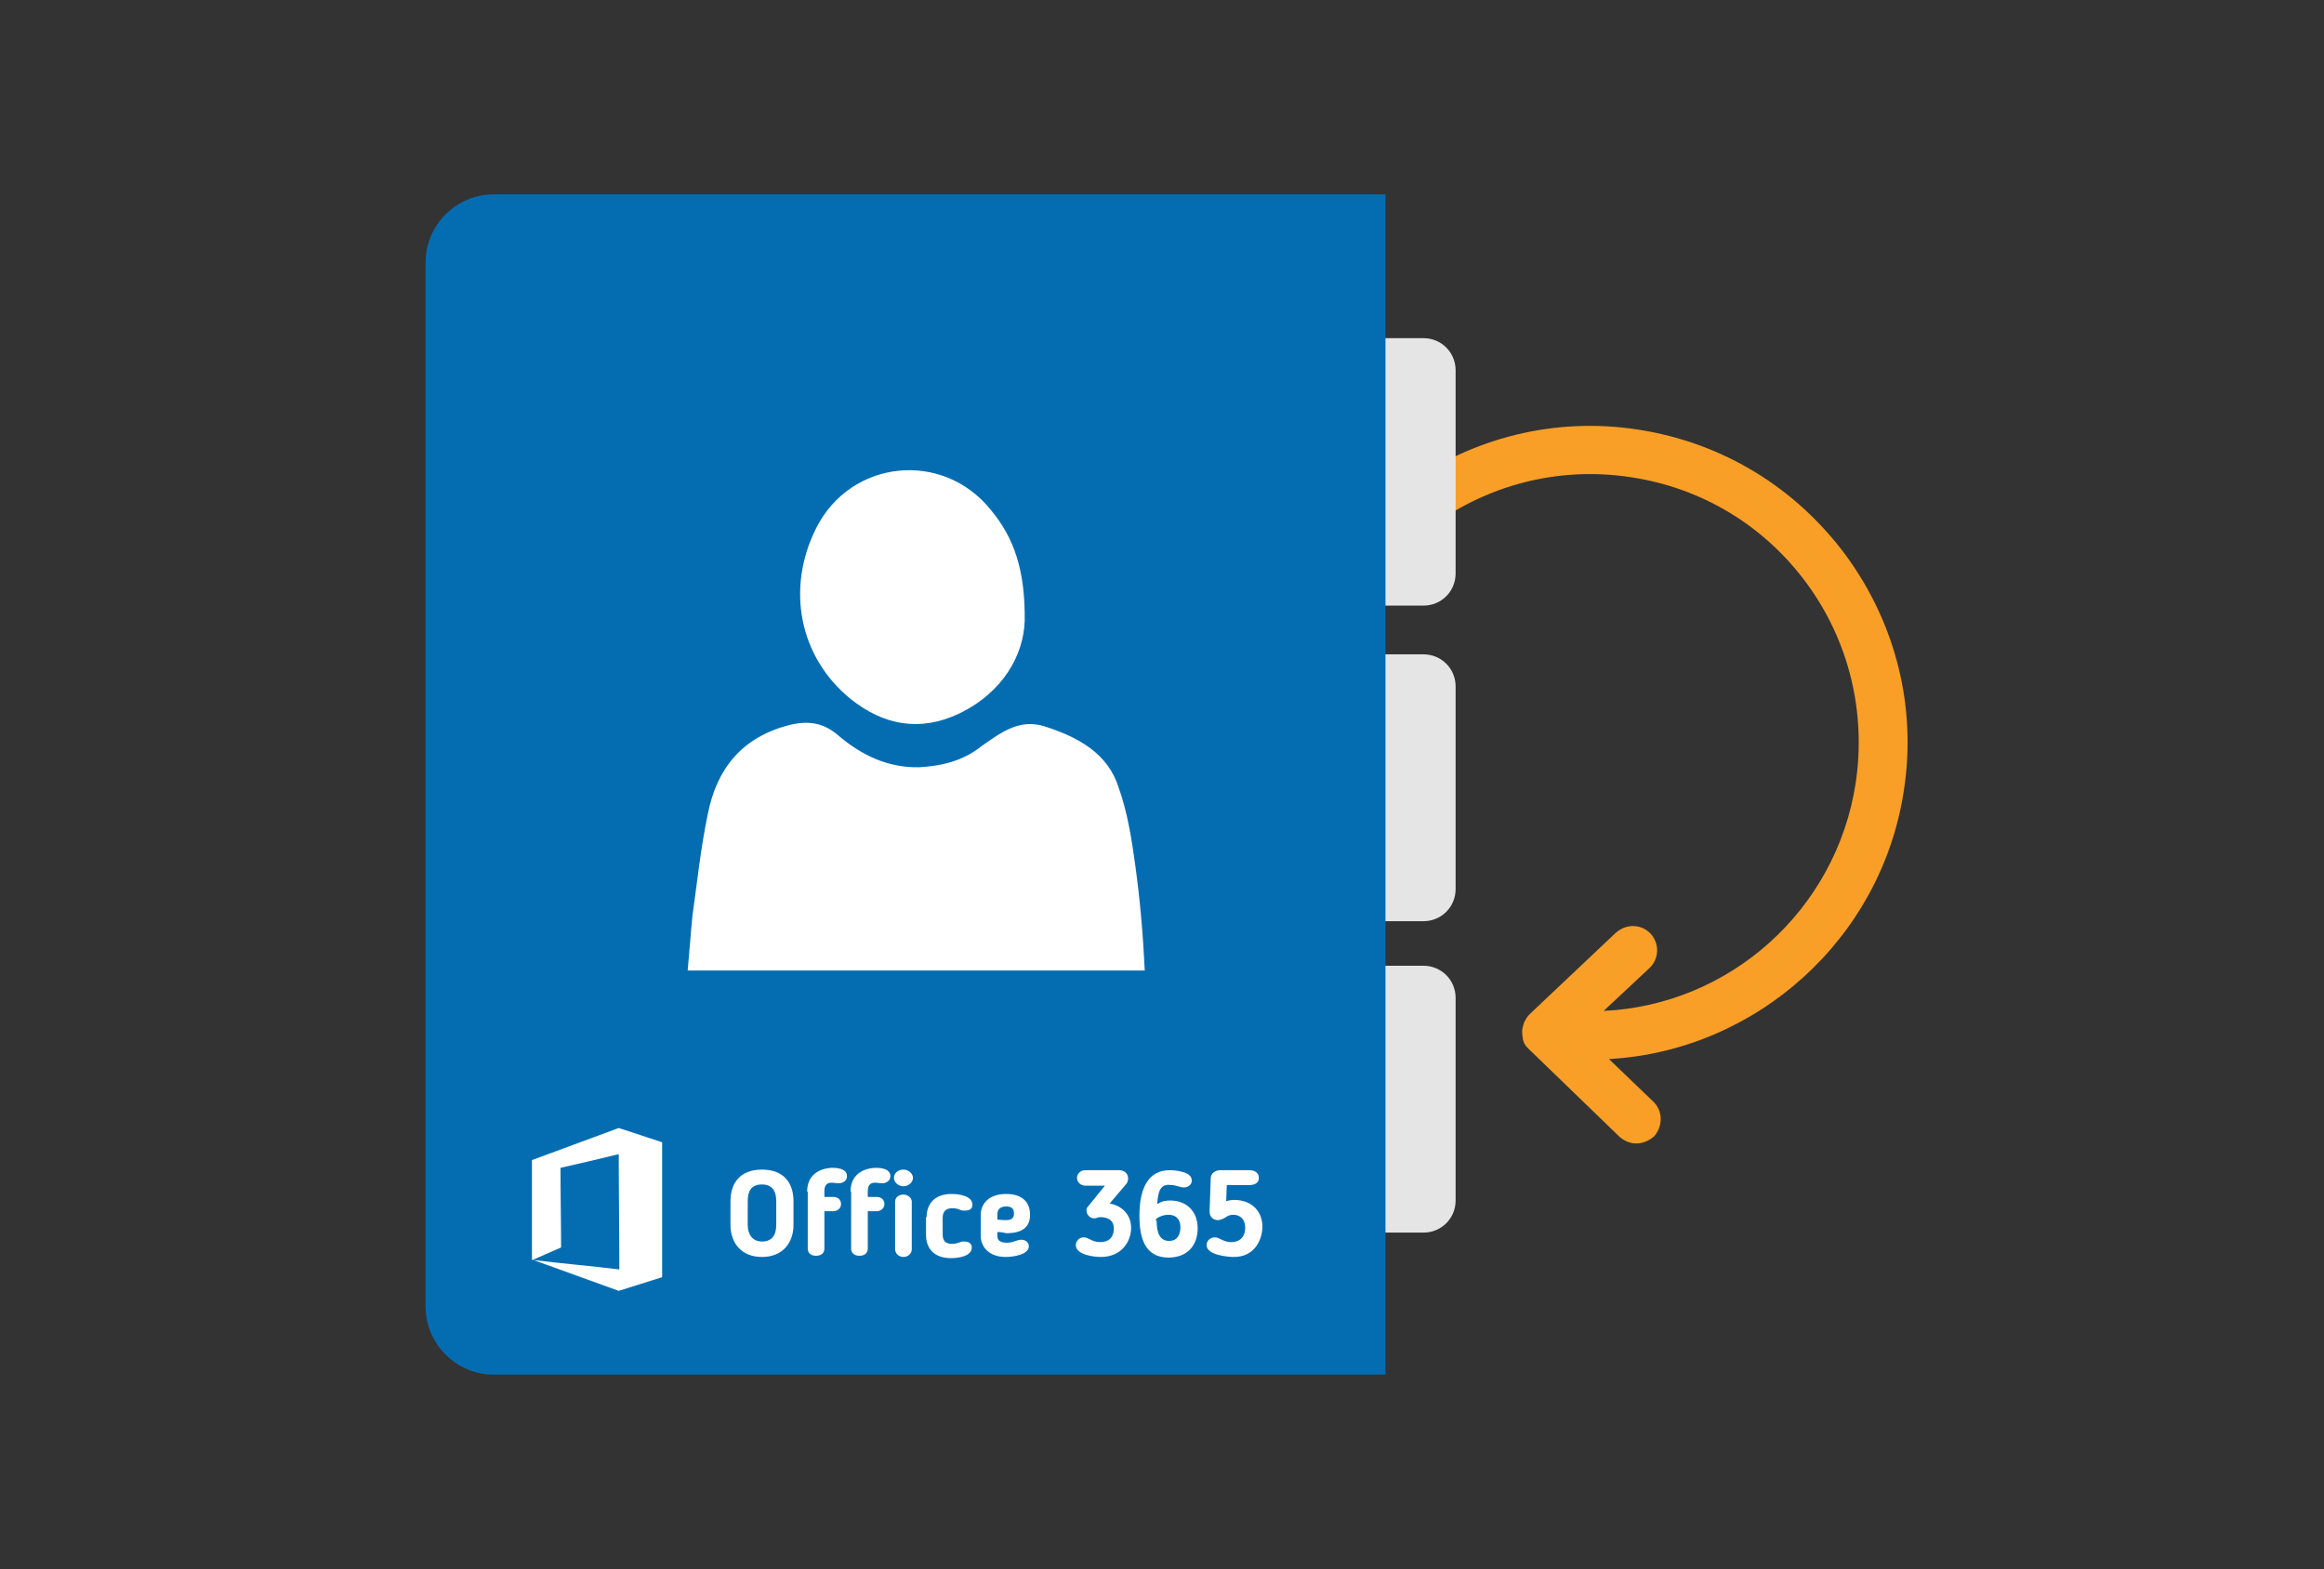 <?xml version="1.0" encoding="utf-8"?>
<!-- Generator: Adobe Illustrator 25.1.0, SVG Export Plug-In . SVG Version: 6.00 Build 0)  -->
<svg version="1.1" id="Layer_1" xmlns="http://www.w3.org/2000/svg" xmlns:xlink="http://www.w3.org/1999/xlink" x="0px" y="0px"
	 viewBox="0 0 391 264" style="enable-background:new 0 0 391 264;" xml:space="preserve">
<rect x="0" y="0" width="391" height="264" fill="#333333" stroke="none"/>
<g>
	<g>
		<path style="fill:#F89F27;" d="M230.2,157.3C230.2,157.3,230.2,157.3,230.2,157.3c1.2-0.9,1.2-2.8,0.3-3.9
			c-7.6-10.1-11-23-9.1-35.5c3.9-25.4,27.8-43,53.2-39.1c12.3,1.9,23.2,8.5,30.6,18.5c7.4,10.1,10.4,22.4,8.5,34.7
			c-3.6,23.6-24.4,40.3-47.7,39.6l10.5-9.8c1-1,1.1-2.6,0.1-3.6c-0.9-1-2.4-1.1-3.4-0.3c-0.1,0.1-0.2,0.1-0.2,0.2l-14.6,13.8
			c-0.2,0.1-0.3,0.3-0.4,0.5c0,0,0,0.1-0.1,0.1c-0.2,0.3-0.3,0.6-0.3,0.9c0,0,0,0,0,0c0,0,0,0,0,0.1c0,0.1,0,0.2,0,0.3
			c0,0.2,0,0.4,0.1,0.6c0,0,0,0.1,0,0.1c0.1,0.3,0.2,0.6,0.4,0.8c0,0,0,0,0.1,0.1c0.1,0.1,0.2,0.2,0.2,0.3l15.2,14.7
			c1,1,2.7,1,3.6-0.1c1-1,1-2.7-0.1-3.6l-10-9.7c25.4,0.3,47.8-18.2,51.8-44c4.3-28.2-15.1-54.8-43.4-59.1
			c-14.1-2.2-27.8,1.6-38.5,9.5s-18.3,19.9-20.5,34.1c-2.1,13.9,1.5,28,10,39.2C227.2,157.6,229.1,158.1,230.2,157.3z"/>
		<path style="fill:#F99F27;" d="M275.3,192.4c-1,0-2-0.4-2.8-1.1l-15.2-14.7c-0.1-0.1-0.3-0.3-0.4-0.4c0,0,0-0.1-0.1-0.1
			c-0.3-0.4-0.5-0.8-0.6-1.3c0,0,0-0.1,0-0.2c-0.1-0.4-0.1-0.7-0.1-1c0-0.1,0-0.2,0-0.3l0,0l0.1-0.5c0.1-0.4,0.2-0.8,0.4-1.1
			c0,0,0.1-0.1,0.1-0.2c0.2-0.3,0.4-0.6,0.6-0.8l14.6-13.8c0.1-0.1,0.3-0.2,0.4-0.3c1.7-1.2,4-1,5.4,0.5c1.5,1.6,1.5,4.2-0.2,5.8
			l-7.7,7.2c21.2-1,39.1-16.9,42.4-38.3c1.8-11.9-1.1-23.9-8.2-33.6c-7.1-9.7-17.6-16.1-29.6-17.9c-24.6-3.8-47.7,13.2-51.5,37.8
			c-1.8,12,1.4,24.5,8.8,34.4c0.7,1,1.1,2.3,0.9,3.5c-0.2,1.1-0.7,2-1.5,2.5l-0.9-1.2l0.9,1.2c-1.9,1.4-4.6,0.5-5.9-1.2
			c-8.8-11.7-12.4-26-10.2-40.3c2.2-14.2,9.7-26.7,21.1-35c11.5-8.4,25.6-11.9,39.6-9.7c14.1,2.2,26.4,9.7,34.9,21.2
			c8.4,11.5,11.9,25.6,9.7,39.6c-3.8,24.9-24.8,43.7-49.6,45.1l7.5,7.2c0.8,0.8,1.2,1.8,1.2,2.9c0,1.1-0.4,2.1-1.1,2.9
			C277.4,192,276.3,192.4,275.3,192.4z M259.2,174.2L259.2,174.2c0.1,0.1,0.1,0.2,0.2,0.2l15.2,14.7c0.4,0.4,1.1,0.4,1.5,0
			c0.2-0.2,0.3-0.5,0.3-0.8c0-0.3-0.1-0.6-0.3-0.8l-12.7-12.3l3.8,0c0.2,0,0.4,0,0.5,0c24.7,0,46-18.3,49.7-42.7
			c2-13.3-1.2-26.5-9.2-37.4s-19.7-17.9-32.9-20c-13.3-2-26.5,1.2-37.4,9.2C227,92.3,220,104,217.9,117.5
			c-2.1,13.5,1.4,27.1,9.7,38.1c0.4,0.5,1.3,0.8,1.7,0.5l0,0c0.2-0.1,0.3-0.4,0.3-0.6c0.1-0.4-0.1-0.9-0.3-1.3
			c-7.9-10.5-11.3-23.9-9.4-36.6c4-26.3,28.7-44.3,54.9-40.3c12.7,2,23.9,8.7,31.5,19.1c7.6,10.4,10.7,23.1,8.8,35.8
			c-3.6,23.6-23.9,40.9-47.6,40.9c-0.5,0-1.1,0-1.6,0l-3.6-0.1l13.1-12.3c0.4-0.4,0.5-1.1,0-1.5c-0.4-0.4-1-0.4-1.4-0.1
			c0,0-0.1,0.1-0.1,0.1l-14.6,13.7c0,0-0.1,0.1-0.2,0.2l0,0c-0.1,0.1-0.1,0.2-0.1,0.3c0,0,0,0.1,0,0.1l0,0.2c0,0,0,0.1,0,0.2
			C259.1,174,259.1,174.1,259.2,174.2z"/>
	</g>
	<g>
		<path style="fill:#E5E5E5;" d="M210.2,96.5c0,3,2.4,5.4,5.4,5.4h23.9c3,0,5.4-2.4,5.4-5.4V62.3c0-3-2.4-5.4-5.4-5.4h-23.9
			c-3,0-5.4,2.4-5.4,5.4V96.5z"/>
		<path style="fill:#E5E5E5;" d="M210.2,149.6c0,3,2.4,5.4,5.4,5.4h23.9c3,0,5.4-2.4,5.4-5.4v-34.1c0-3-2.4-5.4-5.4-5.4h-23.9
			c-3,0-5.4,2.4-5.4,5.4V149.6z"/>
		<path style="fill:#E5E5E5;" d="M210.2,202c0,3,2.4,5.4,5.4,5.4h23.9c3,0,5.4-2.4,5.4-5.4v-34.1c0-3-2.4-5.4-5.4-5.4h-23.9
			c-3,0-5.4,2.4-5.4,5.4V202z"/>
		<path style="fill:#046DB2;" d="M233.1,231.3h-150c-6.4,0-11.5-5.2-11.5-11.5V44.2c0-6.4,5.2-11.5,11.5-11.5h150V231.3z"/>
		<path style="fill:#FFFFFF;" d="M191,145.6c-0.6-4.4-1.3-8.9-2.8-13.1c-1.8-5.7-6.7-8.4-12.2-10.2c-4.4-1.5-7.5,0.9-10.8,3.2
			c-3.1,2.5-6.7,3.4-10.6,3.6c-5.2,0.1-9.6-2-13.5-5.3c-2.5-2.2-5.1-2.6-8.3-1.8c-7.9,2-12.2,7.3-13.7,14.9
			c-1.2,5.7-1.8,11.5-2.6,17.2c-0.3,3-0.5,6-0.8,9.2c25.6,0,50.9,0,76.9,0C192.3,157.1,191.8,151.3,191,145.6z"/>
		<path style="fill:#FFFFFF;" d="M143.1,117.6c5.5,4.4,11.6,5.6,18.2,2.5c7.5-3.6,10.9-9.9,11.1-15.6c0.1-8.6-1.8-14-5.7-18.7
			c-8.1-10.1-23.6-8.5-29.4,3.1C132.2,99.1,134.5,110.6,143.1,117.6z"/>
		<path style="fill:#FFFFFF;" d="M104.1,189.8l-14.6,5.4v16.8c0,0,0.1,0,0.1,0c1.6-0.7,3.2-1.4,4.8-2.1c0-4.3-0.1-8.9-0.1-13.2
			c0-0.1,0-0.1,0-0.2c3.5-0.8,6.6-1.5,9.8-2.3c0,6.5,0.1,13,0.1,19.4c-4.9-0.6-9.7-1-14.6-1.6c0,0,0,0,0,0c0,0,0.1,0,0.1,0
			c4.8,1.7,9.6,3.5,14.4,5.2c0,0,0,0,0,0l7.3-2.3v-22.7L104.1,189.8z"/>
		<g>
			<path style="fill:#FFFFFF;" d="M122.9,206.1v-4c0-2.9,1.5-5.3,5.3-5.3c3.8,0,5.3,2.4,5.3,5.3v4c0,3-1.8,5.4-5.3,5.4
				C124.7,211.5,122.9,209.1,122.9,206.1z M125.8,202.1v4c0,1.6,0.8,2.8,2.4,2.8c1.7,0,2.4-1.1,2.4-2.8v-4c0-1.7-0.7-2.8-2.4-2.8
				C126.4,199.3,125.8,200.4,125.8,202.1z"/>
			<path style="fill:#FFFFFF;" d="M135.8,200.5c0-2.7,1.9-3.9,4.2-4c0.5,0,2.5,0,2.5,1.4c0,0.8-0.7,1.2-1.4,1.2
				c-0.4,0-0.8-0.1-1.2-0.1c-0.9,0-1.2,0.6-1.2,1.4v1h1.5c0.8,0,1.3,0.5,1.3,1.2s-0.6,1.2-1.3,1.2h-1.5v6.3c0,0.7-0.5,1.2-1.4,1.2
				c-0.9,0-1.4-0.5-1.4-1.2V200.5z M143.1,200.5c0-2.7,1.9-3.9,4.2-4c0.5,0,2.5,0,2.5,1.4c0,0.8-0.7,1.2-1.4,1.2
				c-0.4,0-0.8-0.1-1.2-0.1c-0.9,0-1.2,0.6-1.2,1.4v1h1.5c0.8,0,1.3,0.5,1.3,1.2s-0.6,1.2-1.3,1.2h-1.5v6.3c0,0.7-0.5,1.2-1.4,1.2
				c-0.9,0-1.4-0.5-1.4-1.2V200.5z M152,199.6c-0.9,0-1.6-0.7-1.6-1.4c0-0.8,0.7-1.4,1.6-1.4c0.9,0,1.6,0.7,1.6,1.4
				C153.6,198.9,152.9,199.6,152,199.6z M153.4,210.2c0,0.7-0.6,1.3-1.4,1.3c-0.8,0-1.4-0.6-1.4-1.3v-8c0-0.7,0.6-1.2,1.4-1.2
				c0.8,0,1.4,0.6,1.4,1.2V210.2z"/>
			<path style="fill:#FFFFFF;" d="M155.9,204.8c0-2.2,1.3-3.9,4.2-3.9c1.2,0,3.5,0.3,3.5,1.8c0,0.5-0.2,1-1.3,1
				c-0.2,0-0.4,0-0.7-0.1c-0.4-0.2-0.8-0.3-1.4-0.3c-1.1,0-1.6,0.6-1.6,1.6v2.8c0,1,0.4,1.6,1.6,1.6c0.6,0,1-0.2,1.4-0.3
				c0.2-0.1,0.3-0.1,0.6-0.1c1.1,0,1.3,0.6,1.3,1c0,1.5-2.3,1.8-3.5,1.8c-2.9,0-4.2-1.7-4.2-3.9V204.8z"/>
			<path style="fill:#FFFFFF;" d="M167.8,207.3v0.7c0,0.7,0.5,1.1,1.6,1.1c0.7,0,1.2-0.2,1.8-0.4c0.1,0,0.3-0.1,0.6-0.1
				c1,0,1.3,0.7,1.3,1.1c0,1.4-2.6,1.8-3.9,1.8c-2.7,0-4.2-1.6-4.2-3.6v-3.4c0-2.1,1.5-3.6,4.3-3.6c2.7,0,4,1.4,4,3.5
				c0,2-1.2,3.1-4,3.1C168.9,207.4,168.4,207.3,167.8,207.3z M169.3,203c-1,0-1.5,0.5-1.5,1.3v0.9c0.7,0.1,1.3,0.1,1.5,0.1
				c0.8,0,1.3-0.3,1.3-1.1C170.6,203.3,170.1,203,169.3,203z"/>
			<path style="fill:#FFFFFF;" d="M186.7,202.5c2.1,0.4,3.6,1.9,3.6,4.1c0,2.2-1.5,4.9-5.1,4.9c-1,0-4.2-0.3-4.2-2
				c0-0.7,0.6-1.3,1.3-1.3c0.9,0,1.4,0.8,2.8,0.8c1.8,0,2.3-1.2,2.3-2.3c0-1.3-0.9-1.9-2.3-1.9c-0.5,0-0.5,0.2-1,0.2
				c-0.7,0-1.3-0.6-1.3-1.3c0-0.2,0-0.4,0.1-0.5l3-3.7h-3.3c-0.8,0-1.4-0.6-1.4-1.3c0-0.7,0.6-1.3,1.4-1.3h5.7
				c0.9,0,1.5,0.6,1.5,1.4c0,0.3-0.1,0.7-0.3,0.9L186.7,202.5z"/>
			<path style="fill:#FFFFFF;" d="M194.7,202.6c0.8-0.5,1.4-0.6,2.2-0.6c2.5,0,4.6,1.6,4.6,4.7c0,2.7-1.6,4.9-4.9,4.9
				c-3.8,0-4.9-3-4.9-7c0-5,1.7-7.7,5.1-7.7c0.8,0,3.6,0.2,3.7,1.6c0.1,0.6-0.4,1.3-1.3,1.3c-0.7,0-1.3-0.4-2.2-0.4
				C195.2,199.1,194.8,200.6,194.7,202.6z M194.6,205.4c0,1.8,0.4,3.4,2.1,3.4c1.4,0,1.9-1.1,1.9-2.3c0-1.4-0.8-2.1-2-2.1
				c-0.8,0-1.6,0.3-2.1,0.7V205.4z"/>
			<path style="fill:#FFFFFF;" d="M207.6,211.5c-1,0-4.6-0.3-4.6-2c0-0.7,0.6-1.3,1.4-1.3c0.8,0,1.4,0.8,2.7,0.8
				c1.8,0,2.4-1.2,2.4-2.4c0-1.5-0.9-2.2-2-2.2c-0.4,0-0.8,0.1-1.1,0.3c0,0-0.8,0.6-1.5,0.6c-0.8,0-1.4-0.6-1.4-1.4l0.2-5.6
				c0-0.9,0.8-1.4,1.6-1.4h4.9c0.7,0,1.6,0.3,1.6,1.3c0,0.9-0.8,1.2-1.6,1.2h-3.8l-0.1,2.7c0.4-0.1,0.9-0.2,1.3-0.2
				c2.8,0,4.8,1.7,4.8,4.6C212.3,208.9,210.9,211.5,207.6,211.5z"/>
		</g>
	</g>
</g>
</svg>
